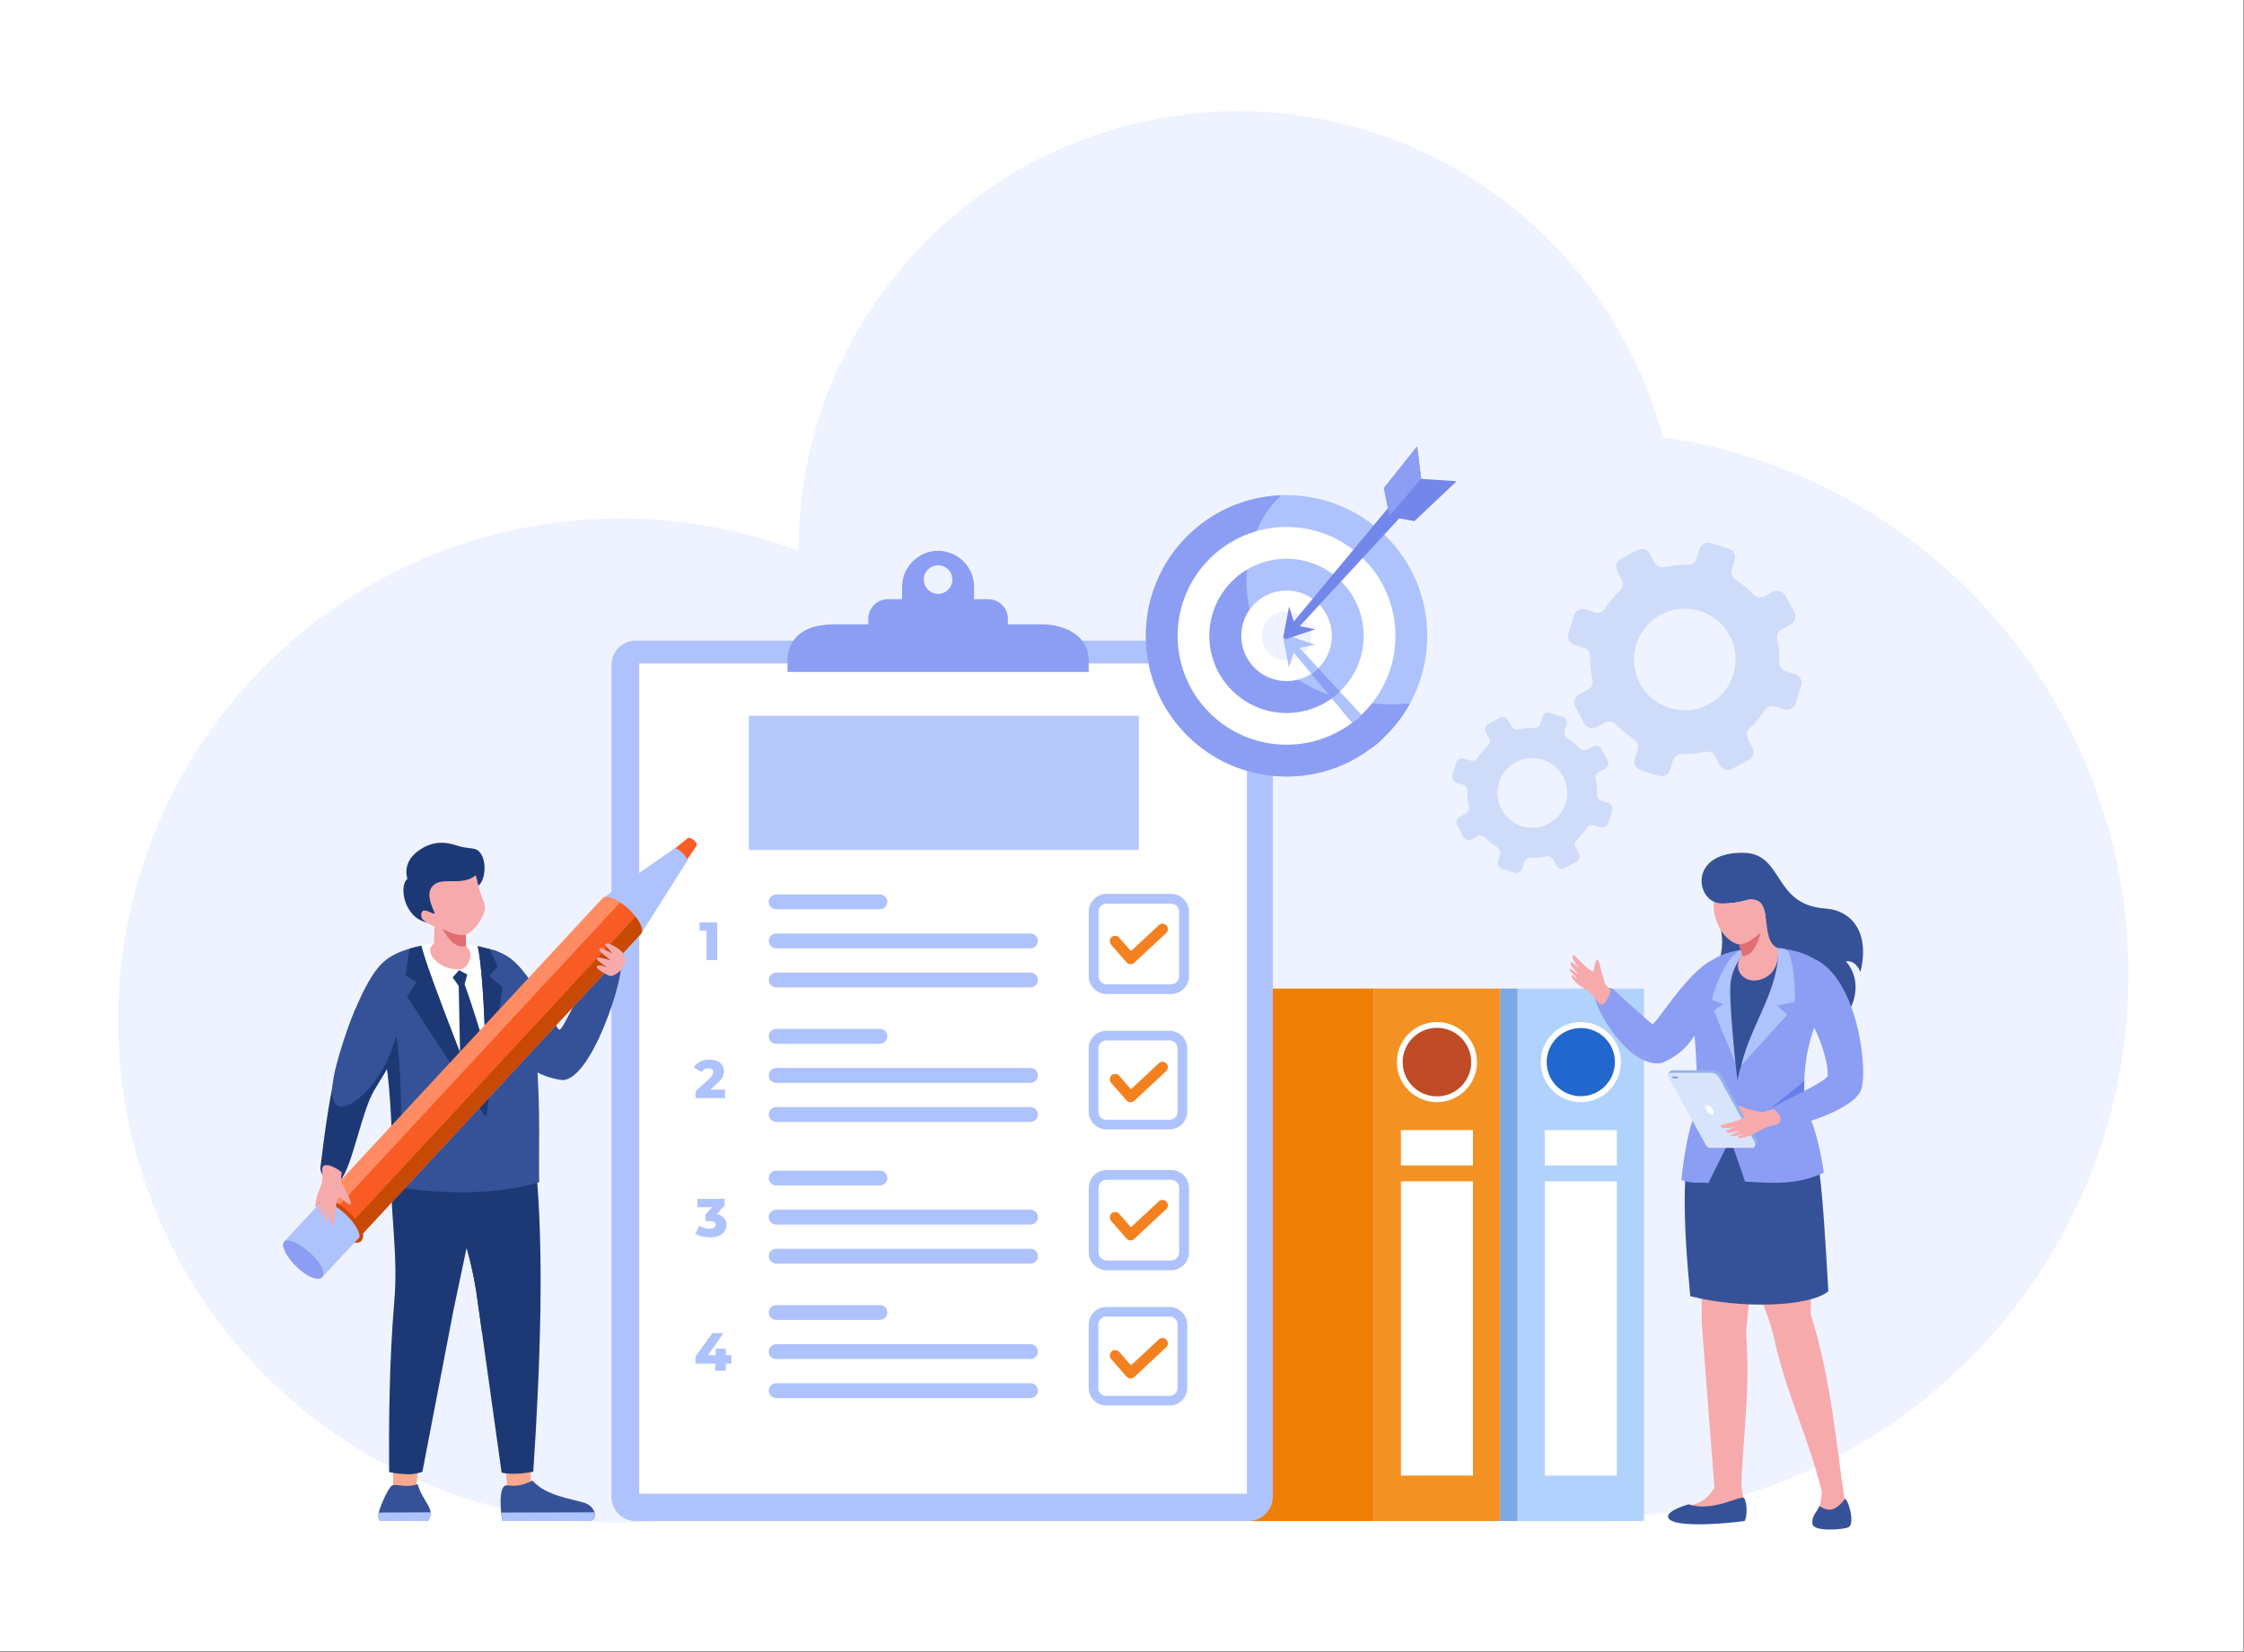 <svg xmlns="http://www.w3.org/2000/svg" width="4394" height="3235" viewBox="0 0 4394 3235" fill="none"><rect x="0" y="0" width="4394" height="3235" fill="#333333" stroke="none"/><g clip-path="url(#clip0_304_129)"><path fill-rule="evenodd" clip-rule="evenodd" d="M0 0.011H4393.2V3234.24H0V0.011Z" fill="white"></path><path fill-rule="evenodd" clip-rule="evenodd" d="M1214.85 1015.44C1337.63 1015.44 1455.12 1038 1563.48 1079.1V1078.9C1563.48 603.374 1948.96 217.893 2424.48 217.893C2822.92 217.893 3158.08 488.543 3256.29 856.018C3771.69 930.246 4167.78 1373.62 4167.78 1909.57C4167.78 2478.75 3721.11 2943.57 3159.2 2972.68V2979.39H1292.78C1267.07 2981.4 1241.08 2982.45 1214.85 2982.45C1188.62 2982.45 1162.63 2981.4 1136.92 2979.39H1136.6V2979.36C630.012 2939.48 231.346 2515.79 231.346 1998.95C231.346 1455.77 671.675 1015.44 1214.85 1015.44Z" fill="#EFF3FF"></path><path fill-rule="evenodd" clip-rule="evenodd" d="M2971.73 1936.31H2937.34V2979.16H2971.73V1936.31Z" fill="#7BA9E3"></path><path fill-rule="evenodd" clip-rule="evenodd" d="M2971.72 1936.31H3219.08V2979.16H2971.72V1936.31Z" fill="#B1D2FC"></path><path fill-rule="evenodd" clip-rule="evenodd" d="M3165.94 2313.76H3024.89V2890.17H3165.94V2313.76Z" fill="white"></path><path fill-rule="evenodd" clip-rule="evenodd" d="M3165.94 2213.44H3024.89V2282.68H3165.94V2213.44Z" fill="white"></path><path fill-rule="evenodd" clip-rule="evenodd" d="M3095.4 2001.86C3052.06 2001.86 3016.93 2036.99 3016.93 2080.32C3016.93 2123.67 3052.06 2158.8 3095.4 2158.8C3138.74 2158.8 3173.87 2123.67 3173.87 2080.32C3173.87 2036.99 3138.74 2001.86 3095.4 2001.86Z" fill="white"></path><path fill-rule="evenodd" clip-rule="evenodd" d="M2690 1936.31H2229.99V2979.16H2690V1936.31Z" fill="#EF7E05"></path><path fill-rule="evenodd" clip-rule="evenodd" d="M2690 1936.31H2937.35V2979.16H2690V1936.31Z" fill="#F49123"></path><path fill-rule="evenodd" clip-rule="evenodd" d="M2884.21 2313.76H2743.15V2890.17H2884.21V2313.76Z" fill="white"></path><path fill-rule="evenodd" clip-rule="evenodd" d="M2884.21 2213.44H2743.15V2282.68H2884.21V2213.44Z" fill="white"></path><path fill-rule="evenodd" clip-rule="evenodd" d="M2813.68 2001.86C2770.33 2001.86 2735.2 2036.99 2735.2 2080.32C2735.2 2123.67 2770.33 2158.8 2813.68 2158.8C2857.01 2158.8 2892.14 2123.67 2892.14 2080.32C2892.14 2036.99 2857.01 2001.86 2813.68 2001.86Z" fill="white"></path><path fill-rule="evenodd" clip-rule="evenodd" d="M2813.69 2013.21C2776.63 2013.21 2746.57 2043.26 2746.57 2080.32C2746.57 2117.38 2776.63 2147.44 2813.69 2147.44C2850.75 2147.44 2880.8 2117.38 2880.8 2080.32C2880.8 2043.26 2850.75 2013.21 2813.69 2013.21Z" fill="#BF4C26"></path><path fill-rule="evenodd" clip-rule="evenodd" d="M3095.38 2013.55C3058.5 2013.55 3028.61 2043.44 3028.61 2080.32C3028.61 2117.22 3058.5 2147.11 3095.38 2147.11C3132.28 2147.11 3162.18 2117.22 3162.18 2080.32C3162.18 2043.44 3132.28 2013.55 3095.38 2013.55Z" fill="#2167CE"></path><path fill-rule="evenodd" clip-rule="evenodd" d="M1244.81 1254.79H2444.83C2470.94 1254.79 2492.34 1276.17 2492.34 1302.3V2931.65C2492.34 2957.79 2470.94 2979.16 2444.83 2979.16H1244.81C1218.68 2979.16 1197.3 2957.79 1197.3 2931.65V1302.3C1197.3 1276.17 1218.68 1254.79 1244.81 1254.79Z" fill="#AEC2FD"></path><path fill-rule="evenodd" clip-rule="evenodd" d="M1251.53 1299.52H2441.63V2925.63H1251.53V1299.52Z" fill="white"></path><path d="M1542.05 1316.04H2131.75V1292.73C2131.75 1247.43 2088.17 1222.79 2039.12 1222.79H1973.55V1211.99C1973.55 1190.88 1956.29 1173.63 1935.19 1173.63H1907.33L1907.35 1173.31V1149.35C1907.35 1110.6 1875.64 1078.89 1836.89 1078.89C1798.15 1078.89 1766.45 1110.6 1766.45 1149.35V1173.31V1173.63H1738.6C1717.51 1173.63 1700.25 1190.89 1700.25 1211.99V1222.79H1634C1563.65 1222.79 1542.05 1259.43 1542.05 1292.73V1316.04ZM1836.89 1107.21C1852.33 1107.21 1864.87 1119.73 1864.87 1135.17C1864.87 1150.63 1852.33 1163.15 1836.89 1163.15C1821.45 1163.15 1808.93 1150.63 1808.93 1135.17C1808.93 1119.73 1821.45 1107.21 1836.89 1107.21Z" fill="#8C9EF3"></path><path fill-rule="evenodd" clip-rule="evenodd" d="M1466.45 1401.99H2229.99V1664.82H1466.45V1401.99Z" fill="#B7C8FB"></path><path d="M2167 1750.76H2293.03C2302.64 1750.76 2311.41 1754.7 2317.8 1761.06L2317.83 1761.1C2324.2 1767.47 2328.14 1776.25 2328.14 1785.87V1911.9C2328.14 1921.57 2324.2 1930.34 2317.83 1936.7L2317.81 1936.69C2311.43 1943.06 2302.66 1947.01 2293.03 1947.01H2167C2157.33 1947.01 2148.56 1943.06 2142.19 1936.7C2135.83 1930.34 2131.89 1921.57 2131.89 1911.9V1785.87C2131.89 1776.24 2135.83 1767.47 2142.2 1761.07L2142.19 1761.06C2148.56 1754.7 2157.33 1750.76 2167 1750.76ZM2293.03 1769.88H2167C2162.6 1769.88 2158.61 1771.68 2155.71 1774.58H2155.67C2152.79 1777.47 2151 1781.47 2151 1785.87V1911.9C2151 1916.29 2152.82 1920.29 2155.71 1923.18C2158.61 1926.09 2162.6 1927.89 2167 1927.89H2293.03C2297.43 1927.89 2301.43 1926.1 2304.32 1923.22V1923.18C2307.2 1920.29 2309 1916.29 2309 1911.9V1785.87C2309 1781.47 2307.22 1777.47 2304.34 1774.58L2304.32 1774.55C2301.43 1771.68 2297.43 1769.88 2293.03 1769.88Z" fill="#AEC2FD"></path><path fill-rule="evenodd" clip-rule="evenodd" d="M1519.87 1751.93H1722.93C1730.93 1751.93 1737.48 1758.48 1737.48 1766.47C1737.48 1774.47 1730.93 1781.01 1722.93 1781.01H1519.87C1511.87 1781.01 1505.33 1774.47 1505.33 1766.47C1505.33 1758.48 1511.87 1751.93 1519.87 1751.93Z" fill="#AEC2FD"></path><path d="M2166.28 2019.06H2290.21C2299.66 2019.06 2308.28 2022.94 2314.56 2029.2L2314.59 2029.24C2320.85 2035.5 2324.73 2044.13 2324.73 2053.58V2177.52C2324.73 2187.01 2320.85 2195.65 2314.59 2201.9L2314.57 2201.89C2308.3 2208.16 2299.67 2212.04 2290.21 2212.04H2166.28C2156.78 2212.04 2148.13 2208.16 2141.89 2201.9C2135.64 2195.65 2131.75 2187.01 2131.75 2177.52V2053.58C2131.75 2044.12 2135.64 2035.49 2141.9 2029.21L2141.89 2029.2C2148.13 2022.94 2156.78 2019.06 2166.28 2019.06ZM2290.21 2037.88H2166.28C2161.97 2037.88 2158.03 2039.65 2155.18 2042.49H2155.15C2152.31 2045.33 2150.56 2049.25 2150.56 2053.58V2177.52C2150.56 2181.82 2152.33 2185.76 2155.18 2188.61C2158.03 2191.46 2161.97 2193.24 2166.28 2193.24H2290.21C2294.53 2193.24 2298.46 2191.48 2301.3 2188.64V2188.61C2304.15 2185.76 2305.92 2181.82 2305.92 2177.52V2053.58C2305.92 2049.25 2304.16 2045.33 2301.32 2042.49L2301.3 2042.46C2298.46 2039.62 2294.53 2037.88 2290.21 2037.88Z" fill="#AEC2FD"></path><path fill-rule="evenodd" clip-rule="evenodd" d="M1519.87 1828.47H2017.85C2025.85 1828.47 2032.4 1835.01 2032.4 1843.01C2032.4 1851 2025.85 1857.55 2017.85 1857.55H1519.87C1511.87 1857.55 1505.33 1851 1505.33 1843.01C1505.33 1835.01 1511.87 1828.47 1519.87 1828.47Z" fill="#AEC2FD"></path><path fill-rule="evenodd" clip-rule="evenodd" d="M1519.87 1905H2017.85C2025.85 1905 2032.4 1911.55 2032.4 1919.55C2032.4 1927.55 2025.85 1934.08 2017.85 1934.08H1519.87C1511.87 1934.08 1505.33 1927.55 1505.33 1919.55C1505.33 1911.55 1511.87 1905 1519.87 1905Z" fill="#AEC2FD"></path><path fill-rule="evenodd" clip-rule="evenodd" d="M1519.87 2015.29H1722.93C1730.93 2015.29 1737.48 2021.84 1737.48 2029.84C1737.48 2037.84 1730.93 2044.39 1722.93 2044.39H1519.87C1511.87 2044.39 1505.33 2037.84 1505.33 2029.84C1505.33 2021.84 1511.87 2015.29 1519.87 2015.29Z" fill="#AEC2FD"></path><path fill-rule="evenodd" clip-rule="evenodd" d="M1519.87 2091.83H2017.85C2025.85 2091.83 2032.4 2098.37 2032.4 2106.37C2032.4 2114.37 2025.85 2120.92 2017.85 2120.92H1519.87C1511.87 2120.92 1505.33 2114.37 1505.33 2106.37C1505.33 2098.37 1511.87 2091.83 1519.87 2091.83Z" fill="#AEC2FD"></path><path fill-rule="evenodd" clip-rule="evenodd" d="M1519.87 2168.36H2017.85C2025.85 2168.36 2032.4 2174.91 2032.4 2182.91C2032.4 2190.91 2025.85 2197.45 2017.85 2197.45H1519.87C1511.87 2197.45 1505.33 2190.91 1505.33 2182.91C1505.33 2174.91 1511.87 2168.36 1519.87 2168.36Z" fill="#AEC2FD"></path><path d="M2167 2291.7H2293.03C2302.64 2291.7 2311.41 2295.65 2317.8 2302.01L2317.83 2302.04C2324.2 2308.42 2328.14 2317.18 2328.14 2326.81V2452.85C2328.14 2462.5 2324.2 2471.29 2317.83 2477.65L2317.81 2477.64C2311.43 2484 2302.66 2487.96 2293.03 2487.96H2167C2157.33 2487.96 2148.56 2484.01 2142.19 2477.65C2135.83 2471.29 2131.89 2462.5 2131.89 2452.85V2326.81C2131.89 2317.18 2135.83 2308.4 2142.2 2302.02L2142.19 2302.01C2148.56 2295.65 2157.33 2291.7 2167 2291.7ZM2293.03 2310.82H2167C2162.6 2310.82 2158.61 2312.62 2155.71 2315.53H2155.67C2152.79 2318.41 2151 2322.4 2151 2326.81V2452.85C2151 2457.24 2152.82 2461.22 2155.71 2464.13C2158.61 2467.02 2162.6 2468.82 2167 2468.82H2293.03C2297.43 2468.82 2301.43 2467.04 2304.32 2464.16V2464.13C2307.2 2461.22 2309 2457.24 2309 2452.85V2326.81C2309 2322.4 2307.22 2318.41 2304.34 2315.53L2304.32 2315.49C2301.43 2312.61 2297.43 2310.82 2293.03 2310.82Z" fill="#AEC2FD"></path><path fill-rule="evenodd" clip-rule="evenodd" d="M1519.87 2292.87H1722.93C1730.93 2292.87 1737.48 2299.41 1737.48 2307.41C1737.48 2315.41 1730.93 2321.96 1722.93 2321.96H1519.87C1511.87 2321.96 1505.33 2315.41 1505.33 2307.41C1505.33 2299.41 1511.87 2292.87 1519.87 2292.87Z" fill="#AEC2FD"></path><path d="M2166.28 2560.01H2290.21C2299.66 2560.01 2308.28 2563.89 2314.56 2570.15L2314.59 2570.17C2320.85 2576.45 2324.73 2585.06 2324.73 2594.53V2718.45C2324.73 2727.96 2320.85 2736.6 2314.59 2742.85L2314.57 2742.83C2308.3 2749.09 2299.67 2752.99 2290.21 2752.99H2166.28C2156.78 2752.99 2148.13 2749.11 2141.89 2742.85C2135.64 2736.6 2131.75 2727.96 2131.75 2718.45V2594.53C2131.75 2585.06 2135.64 2576.42 2141.9 2570.16L2141.89 2570.15C2148.13 2563.89 2156.78 2560.01 2166.28 2560.01ZM2290.21 2578.81H2166.28C2161.97 2578.81 2158.03 2580.58 2155.18 2583.44H2155.15C2152.31 2586.26 2150.56 2590.2 2150.56 2594.53V2718.45C2150.56 2722.77 2152.33 2726.71 2155.18 2729.54C2158.03 2732.4 2161.97 2734.17 2166.28 2734.17H2290.21C2294.53 2734.17 2298.46 2732.41 2301.3 2729.58V2729.54C2304.15 2726.71 2305.92 2722.77 2305.92 2718.45V2594.53C2305.92 2590.2 2304.16 2586.26 2301.32 2583.44L2301.3 2583.4C2298.46 2580.57 2294.53 2578.81 2290.21 2578.81Z" fill="#AEC2FD"></path><path fill-rule="evenodd" clip-rule="evenodd" d="M1519.87 2369.4H2017.85C2025.85 2369.4 2032.4 2375.95 2032.4 2383.95C2032.4 2391.95 2025.85 2398.49 2017.85 2398.49H1519.87C1511.87 2398.49 1505.33 2391.95 1505.33 2383.95C1505.33 2375.95 1511.87 2369.4 1519.87 2369.4Z" fill="#AEC2FD"></path><path fill-rule="evenodd" clip-rule="evenodd" d="M1519.87 2445.95H2017.85C2025.85 2445.95 2032.4 2452.48 2032.4 2460.48C2032.4 2468.48 2025.85 2475.03 2017.85 2475.03H1519.87C1511.87 2475.03 1505.33 2468.48 1505.33 2460.48C1505.33 2452.48 1511.87 2445.95 1519.87 2445.95Z" fill="#AEC2FD"></path><path fill-rule="evenodd" clip-rule="evenodd" d="M1519.87 2556.24H1722.93C1730.93 2556.24 1737.48 2562.79 1737.48 2570.79C1737.48 2578.79 1730.93 2585.32 1722.93 2585.32H1519.87C1511.87 2585.32 1505.33 2578.79 1505.33 2570.79C1505.33 2562.79 1511.87 2556.24 1519.87 2556.24Z" fill="#AEC2FD"></path><path fill-rule="evenodd" clip-rule="evenodd" d="M1519.87 2632.77H2017.85C2025.85 2632.77 2032.4 2639.32 2032.4 2647.32C2032.4 2655.32 2025.85 2661.85 2017.85 2661.85H1519.87C1511.87 2661.85 1505.33 2655.32 1505.33 2647.32C1505.33 2639.32 1511.87 2632.77 1519.87 2632.77Z" fill="#AEC2FD"></path><path fill-rule="evenodd" clip-rule="evenodd" d="M1519.87 2709.31H2017.85C2025.85 2709.31 2032.4 2715.85 2032.4 2723.85C2032.4 2731.85 2025.85 2738.4 2017.85 2738.4H1519.87C1511.87 2738.4 1505.33 2731.85 1505.33 2723.85C1505.33 2715.85 1511.87 2709.31 1519.87 2709.31Z" fill="#AEC2FD"></path><path d="M1404.41 1806.64V1880.49H1383.52V1822.79H1369.8V1806.64H1404.41ZM1432.19 2670.84H1421.21V2684.97H1400.85V2670.84H1361.81V2657.24L1394.95 2611.13H1416.57L1386.51 2654.28H1401.48V2641.72H1421.21V2654.28H1432.19V2670.84ZM1403.56 2377.87C1409.68 2379.13 1414.37 2381.64 1417.64 2385.4C1420.91 2389.17 1422.55 2393.72 1422.55 2399.07C1422.55 2403.43 1421.36 2407.47 1419.01 2411.2C1416.65 2414.92 1413.07 2417.93 1408.25 2420.21C1403.43 2422.51 1397.47 2423.64 1390.37 2423.64C1385.16 2423.64 1380.01 2423.01 1374.92 2421.75C1369.81 2420.48 1365.4 2418.68 1361.68 2416.36L1369.27 2400.65C1372.16 2402.61 1375.41 2404.13 1379.03 2405.19C1382.65 2406.24 1386.23 2406.77 1389.73 2406.77C1393.32 2406.77 1396.17 2406.09 1398.28 2404.76C1400.39 2403.43 1401.44 2401.53 1401.44 2399.07C1401.44 2394.28 1397.68 2391.89 1390.16 2391.89H1381.4V2378.71L1394.59 2364.47H1365.47V2348.32H1418.85V2361.4L1403.56 2377.87ZM1419.63 2134.23V2150.8H1362.13V2137.71L1389.77 2111.87C1392.45 2109.33 1394.24 2107.17 1395.16 2105.39C1396.07 2103.59 1396.52 2101.77 1396.52 2099.95C1396.52 2097.56 1395.72 2095.69 1394.11 2094.36C1392.48 2093.01 1390.12 2092.35 1387.03 2092.35C1384.29 2092.35 1381.77 2092.97 1379.49 2094.2C1377.2 2095.43 1375.32 2097.2 1373.84 2099.52L1358.33 2090.88C1361.23 2086.09 1365.27 2082.33 1370.47 2079.59C1375.68 2076.84 1381.83 2075.47 1388.93 2075.47C1394.56 2075.47 1399.53 2076.39 1403.85 2078.21C1408.19 2080.04 1411.56 2082.67 1413.99 2086.08C1416.41 2089.48 1417.63 2093.44 1417.63 2097.95C1417.63 2101.95 1416.76 2105.73 1415.04 2109.28C1413.32 2112.84 1410 2116.87 1405.07 2121.36L1391.15 2134.23H1419.63Z" fill="#AEC2FD"></path><path fill-rule="evenodd" clip-rule="evenodd" d="M2214.59 1862.92L2269.18 1812.03C2273.43 1808.06 2280.12 1808.3 2284.08 1812.57C2288.04 1816.82 2287.8 1823.51 2283.54 1827.47L2220.9 1885.85L2220.75 1885.97C2216.38 1889.79 2209.7 1889.35 2205.88 1884.99L2175.7 1850.45C2171.9 1846.09 2172.33 1839.39 2176.7 1835.57C2181.05 1831.76 2187.75 1832.2 2191.58 1836.56L2214.59 1862.92Z" fill="#F48120"></path><path fill-rule="evenodd" clip-rule="evenodd" d="M2214.59 2133.4L2269.18 2082.49C2273.43 2078.55 2280.12 2078.79 2284.08 2083.04C2288.04 2087.31 2287.8 2094 2283.54 2097.96L2220.9 2156.32L2220.75 2156.44C2216.38 2160.25 2209.7 2159.81 2205.88 2155.45L2175.7 2120.92C2171.9 2116.56 2172.33 2109.85 2176.7 2106.04C2181.05 2102.23 2187.75 2102.68 2191.58 2107.03L2214.59 2133.4Z" fill="#F48120"></path><path fill-rule="evenodd" clip-rule="evenodd" d="M2214.59 2403.87L2269.18 2352.97C2273.43 2349.01 2280.12 2349.25 2284.08 2353.51C2288.04 2357.77 2287.8 2364.47 2283.54 2368.43L2220.9 2426.79L2220.75 2426.92C2216.38 2430.73 2209.7 2430.28 2205.88 2425.93L2175.7 2391.4C2171.9 2387.04 2172.33 2380.33 2176.7 2376.51C2181.05 2372.69 2187.75 2373.15 2191.58 2377.51L2214.59 2403.87Z" fill="#F48120"></path><path fill-rule="evenodd" clip-rule="evenodd" d="M2214.59 2674.33L2269.18 2623.44C2273.43 2619.49 2280.12 2619.72 2284.08 2623.99C2288.04 2628.24 2287.8 2634.93 2283.54 2638.89L2220.9 2697.27L2220.75 2697.39C2216.38 2701.2 2209.7 2700.76 2205.88 2696.4L2175.7 2661.87C2171.9 2657.51 2172.33 2650.8 2176.7 2646.99C2181.05 2643.17 2187.75 2643.61 2191.58 2647.97L2214.59 2674.33Z" fill="#F48120"></path><path fill-rule="evenodd" clip-rule="evenodd" d="M815.251 2911.17L820.032 2860.64L769.321 2861.85L769.807 2919.72L815.251 2911.17Z" fill="#F8A98E"></path><path fill-rule="evenodd" clip-rule="evenodd" d="M817.742 2906.91C827.576 2942 855.428 2957.28 837.194 2979.16H744.362C744.21 2978.73 744.057 2978.28 743.914 2977.8C743.014 2974.8 738.682 2973.56 741.581 2962.59C746.961 2942.23 762.773 2910.92 768.205 2909.32C778.978 2906.12 794.276 2915.12 817.742 2906.91Z" fill="#355298"></path><path fill-rule="evenodd" clip-rule="evenodd" d="M843.124 2962.12L843.128 2962.17L843.244 2965.97C842.981 2971.41 840.801 2976.21 836.203 2979.16H744.362C737.26 2972.44 740.261 2966.37 741.581 2962.59L843.124 2962.12Z" fill="#AEC2FD"></path><path fill-rule="evenodd" clip-rule="evenodd" d="M970.722 2210.68L916.394 2431.33L888.666 2562.71L827.106 2882.67C827.106 2882.67 814.081 2888.61 793.255 2887.41C772.434 2886.2 761.919 2883.13 761.919 2883.13C761.463 2788.65 761.903 2668.68 772.134 2548.09C780.706 2447.05 760.273 2362.45 766.462 2251.01C768.289 2218.09 791.917 2155.29 791.442 2156.49L970.722 2210.68Z" fill="#1D3975"></path><path fill-rule="evenodd" clip-rule="evenodd" d="M1039.37 2911.17L1039.18 2858.91L988.471 2860.12L993.927 2919.72L1039.37 2911.17Z" fill="#F8A98E"></path><path fill-rule="evenodd" clip-rule="evenodd" d="M1042.73 2899.99C1067.89 2929.83 1122.03 2936.2 1144.68 2943.67C1163.03 2949.71 1171.85 2970.04 1157.6 2979.16H984.047C983.894 2978.73 983.744 2978.29 983.598 2977.8C981.022 2969.23 974.274 2907.96 992.326 2909.32C1003.53 2910.16 1017.65 2912.91 1042.73 2899.99Z" fill="#355298"></path><path fill-rule="evenodd" clip-rule="evenodd" d="M1164.52 2962.12L1164.53 2962.17L1164.64 2965.97C1164.38 2971.41 1162.2 2976.21 1157.6 2979.16H984.046C983.893 2978.73 983.744 2978.29 983.597 2977.8C983.094 2976.13 981.868 2967.41 981.264 2962.59L1164.52 2962.12Z" fill="#AEC2FD"></path><path fill-rule="evenodd" clip-rule="evenodd" d="M1043.64 2198.81L1049.17 2282.63C1065.56 2451.87 1058.39 2669.39 1044.21 2882.51C1044.21 2882.51 1019.87 2887.76 999.045 2886.55C978.222 2885.35 982.021 2882.93 982.021 2882.93L933.281 2534.61C933.281 2534.61 922.26 2455.29 896.47 2393.48C877.845 2348.84 855.001 2335.97 858.372 2284.11C861.865 2230.39 857.348 2188.76 864.737 2170.2C872.128 2151.63 909.034 2159.08 909.034 2159.08L1043.64 2198.81Z" fill="#1D3975"></path><path fill-rule="evenodd" clip-rule="evenodd" d="M944.195 2612.61L933.282 2534.61C933.282 2534.61 927.274 2491.37 913.751 2443.88V2443.87L924.074 2369.95L945.518 2555.33L944.195 2612.61Z" fill="#1D3975"></path><path fill-rule="evenodd" clip-rule="evenodd" d="M967.863 1983.32C996.692 2046.59 1017.83 2103.27 1100.34 2115.56C1158.72 2117.19 1222.78 1911.04 1214.88 1890.92C1206.3 1869.03 1233.22 1879.68 1199.68 1880.32C1155.1 1880.19 1105.52 2017.57 1095.47 2016.87C1085.95 2016.2 1038.73 1887.55 980.228 1866.31C973.287 1861.83 947.563 1952.75 967.863 1983.32Z" fill="#355298"></path><path fill-rule="evenodd" clip-rule="evenodd" d="M693.04 1983.53C653.884 2079.11 639.746 2184.44 627.52 2286.21C626.286 2296.47 634.729 2308.52 647.413 2315.31C655.474 2319.63 652.65 2323.6 667.557 2310.49C690.186 2283.24 708.497 2175.21 733.116 2134.99C781.706 2055.6 828.51 1978.56 802.697 1927.68C801.474 1920.55 700.788 1952.28 693.04 1983.53Z" fill="#1D3975"></path><path fill-rule="evenodd" clip-rule="evenodd" d="M756.171 2081.6C765.555 2136.61 773.183 2229.91 768.016 2323.61C880.81 2342.99 988.496 2336.87 1055.86 2315.41C1052.7 2240.99 1074.7 1883.83 964.388 1860.17C889.768 1839.27 789.695 1845.88 748.356 1886.64C710.456 1922.2 672.171 2034.16 658.999 2084.83C620.459 2233.07 723.869 2151.2 756.171 2081.6Z" fill="#355298"></path><path fill-rule="evenodd" clip-rule="evenodd" d="M935.417 1852.96C948.961 1914.43 953.671 2121.97 952.239 2190.53C949.611 2185.37 834.767 1899.64 825.051 1852.2C856.544 1843.24 900.725 1844.45 935.417 1852.96Z" fill="white"></path><path fill-rule="evenodd" clip-rule="evenodd" d="M956.815 2073.79L952.239 2190.53L901.263 2083.2L898.203 1931.09L886.248 1914.35L899.08 1900.24L914.931 1908.76L909.645 1928.01C925.316 1969.77 946.383 2041.25 956.815 2073.79Z" fill="#1D3975"></path><path fill-rule="evenodd" clip-rule="evenodd" d="M756.171 2081.6C764.958 2137.55 770.103 2253.41 768.016 2323.61C797.587 2250.29 781.899 2058.39 776.162 2028.84C770.807 2046.83 764.052 2065.09 756.171 2081.6Z" fill="#1D3975"></path><path d="M943.641 1796.97C935.711 1812.76 924.6 1824.93 912.211 1830.87L912.633 1853.81L915.975 1856.65C929.047 1870.67 914.892 1899.43 900.004 1898.53C862.359 1900.4 833.457 1869.52 844.773 1852.76L849.688 1847.29L850.775 1814.81C848.829 1814.71 834.695 1806.67 830.485 1805.39C826.283 1804.08 820.101 1795.97 819.688 1787.41C819.276 1778.85 832.501 1781.63 832.501 1781.63C816.479 1759.69 798.333 1741.79 821.861 1722.04C845.388 1702.29 899.436 1690.77 899.436 1690.77L931.965 1679.49C927.825 1690.72 933.36 1728.16 941.712 1751.55C949.199 1772.52 954.284 1775.79 943.641 1796.97Z" fill="#F7AAAC"></path><path fill-rule="evenodd" clip-rule="evenodd" d="M866.103 1819.32C876.775 1837.63 889.237 1856.6 912.635 1853.81L912.211 1830.87C901.797 1832.55 891.607 1831.72 866.103 1819.32Z" fill="#E16E73"></path><path fill-rule="evenodd" clip-rule="evenodd" d="M952.24 2190.52L952.241 2190.53L983.708 1933.28L958.217 1911.76L974.353 1892.64L958.518 1858.6C952.006 1858.72 943.141 1854.36 935.417 1852.96C948.96 1914.43 953.669 2121.95 952.24 2190.52Z" fill="#1D3975"></path><path fill-rule="evenodd" clip-rule="evenodd" d="M952.236 2190.53H952.24L796.992 1952.03L815.072 1923.99L794.052 1910.43L801.58 1858.27C806.9 1856.73 818.694 1853.33 825.116 1852.49C835.213 1900.75 949.549 2185.21 952.236 2190.53Z" fill="#1D3975"></path><path fill-rule="evenodd" clip-rule="evenodd" d="M1347.24 1641.28C1351.89 1639.36 1365.25 1647.57 1364.07 1656.51L1339.12 1693.01L1313.03 1668.81L1347.24 1641.28Z" fill="#F85C24"></path><path fill-rule="evenodd" clip-rule="evenodd" d="M1179.88 1759.36L1322.12 1661.11C1333.67 1665.84 1341.36 1674.59 1346.87 1684.07L1255.11 1829.16L1198.5 1788.64L1179.88 1759.36Z" fill="#AEC2FD"></path><path fill-rule="evenodd" clip-rule="evenodd" d="M1255.11 1829.16L702.242 2425.07L627.012 2355.27L1179.88 1759.36C1187.04 1751.64 1209.69 1761 1230.47 1780.28C1251.24 1799.55 1262.28 1821.44 1255.11 1829.16Z" fill="#FF8C63"></path><path fill-rule="evenodd" clip-rule="evenodd" d="M660.447 2386.29L649.687 2376.31L1214.37 1767.51C1219.66 1771.03 1225.12 1775.32 1230.47 1780.28C1235.77 1785.2 1240.44 1790.29 1244.34 1795.28L679.651 2404.11L660.447 2386.29Z" fill="#F85C24"></path><path fill-rule="evenodd" clip-rule="evenodd" d="M677.601 2376.19C698.374 2395.47 709.409 2417.35 702.242 2425.07C695.077 2432.79 672.428 2423.43 651.654 2404.16C630.88 2384.88 619.846 2363 627.011 2355.27C634.177 2347.55 656.826 2356.91 677.601 2376.19Z" fill="#F4D81E"></path><path fill-rule="evenodd" clip-rule="evenodd" d="M702.243 2425.07L1255.11 1829.16L1256.56 1826.87C1259.26 1820.27 1254.39 1808.13 1244.34 1795.28L1229.76 1811.01L691.544 2391.28C702.843 2405.77 707.567 2419.33 702.243 2425.07Z" fill="#C84904"></path><path fill-rule="evenodd" clip-rule="evenodd" d="M630.775 2501.75L696.959 2430.73C700.504 2430.76 703.342 2429.83 705.206 2427.81C712.938 2419.49 701.035 2395.88 678.622 2375.08C656.212 2354.29 631.778 2344.19 624.05 2352.52C622.108 2354.61 621.406 2357.67 621.795 2361.4L556.211 2432.16L630.775 2501.75Z" fill="#AEC2FD"></path><path d="M681.078 2372.48C692.581 2383.15 701.425 2394.61 706.417 2404.52C711.588 2414.79 712.697 2423.73 708.67 2429.24L708.657 2429.37C708.345 2429.71 707.958 2430.19 707.617 2430.49C704.497 2433.67 699.721 2434.79 693.897 2434.09L702.261 2425.59L702.738 2425.2C705.266 2422.16 704.056 2415.73 700.024 2407.73C695.416 2398.59 687.137 2387.89 676.277 2377.8L676.173 2377.71C665.292 2367.61 653.965 2360.13 644.458 2356.2C636.006 2352.71 629.41 2352.01 626.677 2354.96C626.172 2355.51 625.8 2356.19 625.556 2356.96L618.72 2364.6C617.458 2358.56 618.249 2353.51 621.42 2350.08L621.653 2349.84C626.702 2344.71 636.073 2344.96 647.196 2349.56C657.437 2353.8 669.536 2361.76 681.056 2372.45L681.078 2372.48Z" fill="#CB4700"></path><path fill-rule="evenodd" clip-rule="evenodd" d="M608.611 2455.17C629.384 2474.45 637.94 2494.03 630.775 2501.75C623.609 2509.47 603.437 2502.41 582.665 2483.15C561.893 2463.87 549.045 2439.89 556.211 2432.16C563.376 2424.44 587.84 2435.91 608.611 2455.17Z" fill="#8C9EF3"></path><path d="M669.063 2296.76L667.331 2312.56L679.416 2337.08C681.843 2340.43 692.457 2363.33 683.188 2358.59C676.676 2355.25 664.619 2343.31 664.073 2343.77C656.923 2349.89 654.123 2397.23 653.488 2397.81C644.577 2406.16 644.593 2376 644.368 2370.89C644.308 2369.55 639.727 2391.64 638.695 2390.89C637.44 2389.99 634.025 2387.72 633.915 2382.07C633.776 2375.15 635.455 2363.25 634.22 2362.12C632.936 2360.95 628.657 2382.41 627.544 2381.23C626.683 2380.32 624.869 2378.51 624.9 2374.17C624.952 2366.99 627.2 2356.09 626.176 2354.55C625.119 2352.96 622.973 2368.51 622.131 2366.97C621.475 2365.77 619.099 2365.91 619 2364.59C616.389 2329.01 634.856 2333.25 630.768 2292.6C628.499 2269.99 664.067 2289.87 669.063 2296.76Z" fill="#F7AAAC"></path><path d="M1192.72 1911.03C1192.72 1911.03 1165.67 1898.59 1168.84 1892.96C1172.02 1887.35 1188.36 1895.12 1188.36 1895.12L1168.99 1879.92C1168.99 1879.92 1168.42 1874.92 1173.35 1875.41C1178.28 1875.92 1196.15 1881.09 1196.15 1881.09L1178.15 1866.63C1170.22 1860.25 1174.98 1855.63 1177.88 1856.8C1181.83 1858.41 1199.39 1867.89 1199.39 1867.89L1184.37 1850.21C1184.37 1850.21 1187.73 1846.05 1194.2 1848.85C1200.66 1851.65 1209.68 1857.49 1209.68 1857.49C1247.6 1883.55 1201.31 1917.23 1192.72 1911.03Z" fill="#F7AAAC"></path><path fill-rule="evenodd" clip-rule="evenodd" d="M797.794 1721.36C792.02 1702.57 798.167 1682.79 816.7 1668.32C855.111 1638.31 888.095 1654.89 902.339 1658.39C912.188 1660.8 918.838 1660.55 928.519 1662.57C952.732 1667.63 954.792 1717.99 937.336 1734.53C935.603 1736.17 932.916 1713.11 930.971 1714.59C928.927 1716.37 926.667 1718.01 924.174 1719.45C895.731 1734.03 862.978 1716.75 846.411 1736.25C838.21 1745.91 839.034 1759.84 848.223 1781.35C850.927 1787.69 854.543 1792.36 843.836 1787.4C838.922 1785.12 830.83 1781.95 828.066 1784.17C821.915 1789.15 825.019 1799.6 829.926 1802.96C832.115 1804.47 836.264 1806.71 836.264 1806.71C791.054 1798.13 780.482 1734.77 797.794 1721.36Z" fill="#1D3975"></path><path fill-rule="evenodd" clip-rule="evenodd" d="M2519.21 969.837C2671.37 969.837 2794.75 1093.2 2794.75 1245.39C2794.75 1397.57 2671.37 1520.93 2519.21 1520.93C2367.04 1520.93 2243.66 1397.57 2243.66 1245.39C2243.66 1093.2 2367.04 969.837 2519.21 969.837Z" fill="#AEC2FD"></path><path fill-rule="evenodd" clip-rule="evenodd" d="M2760.85 1377.85C2714.02 1463.13 2623.35 1520.94 2519.2 1520.94C2367.03 1520.94 2243.66 1397.58 2243.66 1245.39C2243.66 1096.53 2361.71 975.255 2509.32 970.038C2379.68 1087.47 2417.95 1403.09 2760.85 1377.85Z" fill="#8C9EF3"></path><path fill-rule="evenodd" clip-rule="evenodd" d="M2708.04 1446.02C2701.41 1452.27 2694.5 1458.18 2687.27 1463.73L2601.45 1360.39C2613.12 1364.48 2625.52 1367.95 2638.59 1370.78L2708.04 1446.02Z" fill="#4B8FD0"></path><path fill-rule="evenodd" clip-rule="evenodd" d="M2708.04 1446.02C2701.41 1452.27 2694.5 1458.18 2687.27 1463.73L2601.45 1360.39C2613.12 1364.48 2625.52 1367.95 2638.59 1370.78L2708.04 1446.02Z" fill="#8C9EF3"></path><path fill-rule="evenodd" clip-rule="evenodd" d="M2519.2 1032.14C2636.98 1032.14 2732.44 1127.61 2732.44 1245.39C2732.44 1363.19 2636.98 1458.65 2519.2 1458.65C2401.4 1458.65 2305.93 1363.19 2305.93 1245.39C2305.93 1127.61 2401.4 1032.14 2519.2 1032.14Z" fill="white"></path><path fill-rule="evenodd" clip-rule="evenodd" d="M2512.34 1247.85L2523.79 1307.44L2535.31 1270.71L2575.01 1262.83L2517.27 1243.22L2512.34 1247.85Z" fill="white"></path><path fill-rule="evenodd" clip-rule="evenodd" d="M2665.81 1400.24C2660 1405.76 2653.87 1410.94 2647.44 1415.78L2525.24 1268.64L2537.82 1261.56L2665.81 1400.24Z" fill="#AEC2FD"></path><path fill-rule="evenodd" clip-rule="evenodd" d="M2519.21 1094.41C2602.57 1094.41 2670.18 1162 2670.18 1245.38C2670.18 1328.76 2602.57 1396.35 2519.21 1396.35C2435.83 1396.35 2368.24 1328.76 2368.24 1245.38C2368.24 1162 2435.83 1094.41 2519.21 1094.41Z" fill="#AEC2FD"></path><path fill-rule="evenodd" clip-rule="evenodd" d="M2512.34 1247.85L2523.79 1307.44L2535.31 1270.71L2575.01 1262.83L2517.27 1243.22L2512.34 1247.85Z" fill="#4D97DD"></path><path fill-rule="evenodd" clip-rule="evenodd" d="M2623.56 1354.48C2618.56 1359.26 2613.21 1363.72 2607.59 1367.79L2525.23 1268.65L2537.82 1261.56L2623.56 1354.48Z" fill="#8C9EF3"></path><path fill-rule="evenodd" clip-rule="evenodd" d="M2612.48 1364.11C2586.8 1384.3 2554.39 1396.37 2519.2 1396.37C2435.82 1396.37 2368.22 1328.77 2368.22 1245.39C2368.22 1190.4 2397.63 1142.29 2441.56 1115.89C2433.26 1215.34 2483.47 1324.66 2612.48 1364.11Z" fill="#8C9EF3"></path><path fill-rule="evenodd" clip-rule="evenodd" d="M2612.48 1364.11C2610.86 1365.37 2609.24 1366.61 2607.59 1367.81L2601.55 1360.53C2605.14 1361.78 2608.78 1362.97 2612.48 1364.11Z" fill="#8C9EF3"></path><path fill-rule="evenodd" clip-rule="evenodd" d="M2519.19 1156.71C2568.18 1156.71 2607.89 1196.41 2607.89 1245.4C2607.89 1294.37 2568.18 1334.08 2519.19 1334.08C2470.22 1334.08 2430.51 1294.37 2430.51 1245.4C2430.51 1196.41 2470.22 1156.71 2519.19 1156.71Z" fill="white"></path><path fill-rule="evenodd" clip-rule="evenodd" d="M2519.21 1197.04C2545.91 1197.04 2567.55 1218.68 2567.55 1245.38C2567.55 1272.09 2545.91 1293.74 2519.21 1293.74C2492.5 1293.74 2470.85 1272.09 2470.85 1245.38C2470.85 1218.68 2492.5 1197.04 2519.21 1197.04Z" fill="#EFF3FF"></path><path fill-rule="evenodd" clip-rule="evenodd" d="M2512.34 1247.85L2523.79 1307.44L2535.31 1270.71L2575.01 1262.83L2517.27 1243.22L2512.34 1247.85Z" fill="#AEC2FD"></path><path fill-rule="evenodd" clip-rule="evenodd" d="M2581.31 1308.69C2577.13 1312.79 2572.55 1316.47 2567.64 1319.68L2525.25 1268.64L2537.83 1261.56L2581.31 1308.69Z" fill="#AEC2FD"></path><path fill-rule="evenodd" clip-rule="evenodd" d="M2512.74 1247.48L2524.19 1187.9L2535.69 1224.62L2575.4 1232.51L2517.65 1252.11L2512.74 1247.48Z" fill="#7386EA"></path><path fill-rule="evenodd" clip-rule="evenodd" d="M2753.92 951.824C2756.7 949.743 2757.42 948.515 2763.88 948.515C2770.37 948.515 2780.58 959.091 2780.58 965.215C2780.58 971.339 2779.78 971.067 2778.38 973.506L2538.2 1233.77L2525.62 1226.69L2753.92 951.824Z" fill="#7386EA"></path><path fill-rule="evenodd" clip-rule="evenodd" d="M2709.8 956.053L2774.78 874.532L2782.87 937.978L2852.09 942.597L2769.78 1020.65L2721.33 1012.2L2709.8 956.053Z" fill="#7386EA"></path><path fill-rule="evenodd" clip-rule="evenodd" d="M2709.79 956.046L2774.79 874.523L2782.87 937.965L2720.91 1010.08L2717.85 995.245L2709.79 956.046Z" fill="#8C9EF3"></path><path fill-rule="evenodd" clip-rule="evenodd" d="M3423.91 1762.23C3423.91 1762.23 3376.76 1776.06 3355.58 1766C3318.99 1748.6 3315.26 1668.66 3414.32 1670.38C3493.17 1671.75 3470.82 1772.29 3573.63 1779.4C3628.15 1783.17 3661.44 1828.73 3642.99 1903.96C3642.86 1904.12 3634.75 1880.01 3614.6 1882.95C3647.42 1920.86 3628.28 1966.66 3623.34 1974.35C3611.61 1930.74 3559.43 1862.44 3482.56 1857.79C3441.84 1842.39 3477.67 1755.62 3423.91 1762.23Z" fill="#355298"></path><path fill-rule="evenodd" clip-rule="evenodd" d="M3352.47 1958.29C3327.2 2013.73 3312.69 2057.6 3254.07 2082.05C3188.28 2093.8 3118.87 1969.69 3123.98 1950.72C3127.2 1938.71 3151.62 1930.19 3159.56 1938.13C3168.2 1946.79 3234.37 2006.15 3235.57 2006.07C3243.9 2005.48 3312.26 1889.72 3363.02 1876.35C3369.1 1872.44 3370.25 1931.51 3352.47 1958.29Z" fill="#8C9EF3"></path><path fill-rule="evenodd" clip-rule="evenodd" d="M3358.23 1764.32C3358.23 1764.32 3357.46 1781.35 3366.24 1807.92C3374.99 1834.51 3373.28 1859.77 3365.73 1885.45C3358.18 1911.13 3380.42 1955.65 3385.86 1957.45C3391.29 1959.27 3461.39 1971.96 3475.88 1970.75C3490.4 1969.55 3557.44 1891 3557.44 1891L3550.2 1822.12L3358.23 1764.32Z" fill="#355298"></path><path d="M3392.63 1969.36L3331.73 2398.04L3332.23 2592.11L3357.14 2914.41C3356.19 2915.69 3355.28 2916.95 3354.37 2918.16C3353.66 2919.13 3352.94 2920.07 3352.23 2920.99C3350.54 2923.24 3348.85 2925.36 3347.16 2927.33C3346.4 2928.24 3345.64 2929.12 3344.86 2929.96C3332.36 2943.75 3316.2 2947.08 3302.96 2950.31C3292.71 2952.8 3284.82 2954.03 3277.87 2967.73C3277.65 2968.16 3277.48 2968.59 3277.35 2969.03C3275.87 2973.92 3279.64 2979.13 3285.02 2979L3406.48 2975.2C3412.46 2975.07 3417.23 2970.48 3417.83 2964.77C3417.94 2963.97 3417.94 2963.15 3417.85 2962.31L3409.75 2909.29C3409.75 2909.29 3409.75 2909.21 3409.73 2909.08C3412.31 2818.08 3427.75 2724.63 3419.11 2612.81C3417.94 2597.48 3446.3 2378.64 3443.98 2364.05C3443.98 2364.05 3531.6 2306.28 3531.12 2300.77C3530.67 2295.28 3392.63 1969.36 3392.63 1969.36Z" fill="#F7AAAC"></path><path d="M3391.82 2405.17C3395.1 2433.44 3457.25 2543.71 3475.18 2626.56C3497.32 2728.85 3543.92 2822.54 3567.25 2921.96C3568.16 2925.76 3561.36 2961.99 3562.13 2965.77C3574.12 2978.6 3608.34 2996.71 3611.99 2937.52C3596.7 2838.1 3584.69 2694.77 3545.31 2573.82L3551.54 2386.16L3391.82 2405.17Z" fill="#F7AAAC"></path><path fill-rule="evenodd" clip-rule="evenodd" d="M3317.95 2193.5C3291.68 2280.7 3296.1 2395.56 3309.74 2538.8C3408.35 2564.13 3543.83 2559.84 3580.09 2529.21C3568.16 2326.89 3562.6 2212.82 3523.95 2179.76C3442.51 1989.44 3329.9 2145.16 3317.95 2193.5Z" fill="#355298"></path><path fill-rule="evenodd" clip-rule="evenodd" d="M3540.26 2180.87C3555.71 2210.75 3566.69 2262.91 3571.22 2296.97C3518.14 2321.41 3473.51 2317.53 3417.07 2314.4L3388.21 2230.72C3373.84 2259.58 3359.51 2288.44 3345.14 2317.3C3328.47 2314.83 3311.49 2319.55 3292.25 2310.95C3292.25 2310.95 3301.32 2218.83 3319.37 2182.06C3337.43 2145.3 3357.39 2152.16 3357.39 2152.16L3490.09 2165.03L3540.26 2180.87Z" fill="#8C9EF3"></path><path fill-rule="evenodd" clip-rule="evenodd" d="M3569.16 1895.06C3592.37 1989.71 3515.43 2003.99 3536.48 2195.06C3466.88 2204.72 3377.84 2208.05 3318 2193.32C3327.57 2123.02 3319.63 2051.28 3316.86 2012.89C3312.67 1955.15 3328.98 1917.26 3349.56 1885.36C3370.02 1853.67 3529.98 1836.6 3569.16 1895.06Z" fill="#8C9EF3"></path><path fill-rule="evenodd" clip-rule="evenodd" d="M3419.33 1860.27C3419.33 1860.27 3391.99 1892.34 3390.5 1938.13C3389.06 1983.93 3398.37 2083.38 3398.37 2083.38L3355.81 1979.4L3373.87 1966.83L3352.45 1958.3C3355.51 1936.7 3382.47 1869.56 3408.71 1861.35L3419.33 1860.27Z" fill="#AEC2FD"></path><path fill-rule="evenodd" clip-rule="evenodd" d="M3482.58 1857.79C3482.58 1857.79 3494 1894.71 3457.11 1969.52C3420.22 2044.32 3402.39 2107.52 3402.39 2115.91C3402.39 2124.29 3385.62 1972.71 3388.2 1930.13C3390.77 1887.56 3421.96 1859.95 3421.96 1859.95C3444.64 1854.96 3448.94 1851.65 3482.58 1857.79Z" fill="#355298"></path><path fill-rule="evenodd" clip-rule="evenodd" d="M3533.06 2117.14C3532.36 2128.95 3533.17 2143.96 3533.69 2157.83L3515.65 2165.88L3461.69 2175.36L3533.04 2117.12L3533.06 2117.14Z" fill="#667DEC"></path><path fill-rule="evenodd" clip-rule="evenodd" d="M3405.8 1850.04L3411.12 1870.6L3408.6 1874.31C3392.99 1898.39 3413.15 1925.91 3443.33 1919.7C3477.4 1912 3484.07 1880.27 3481.27 1857.26C3442.62 1840.5 3477.08 1755.68 3423.9 1762.23C3423.9 1762.23 3376.77 1776.06 3355.59 1766C3353.02 1801.84 3374.67 1843.78 3405.8 1850.04Z" fill="#F7AAAC"></path><path fill-rule="evenodd" clip-rule="evenodd" d="M3447.88 1826.13C3447.88 1826.13 3438.45 1862.1 3424.4 1869.03C3410.36 1875.96 3417.36 1871.77 3411.65 1872.65L3405.81 1850.04C3416.49 1848.84 3426.25 1845.25 3447.88 1826.13Z" fill="#E16E73"></path><path fill-rule="evenodd" clip-rule="evenodd" d="M3544.44 1875.17C3631.44 1902.92 3657.72 2078.68 3645.42 2131.44C3634.94 2174.28 3498.17 2218.2 3461.26 2206.11C3443.84 2200.41 3442.48 2190.4 3466.46 2171.27C3502.75 2151.01 3577.61 2117.48 3578.82 2106.97C3580.03 2077.36 3560.49 2023.13 3545.56 2001.25C3524.04 1969.64 3495.3 1872.01 3544.44 1875.17Z" fill="#8C9EF3"></path><path fill-rule="evenodd" clip-rule="evenodd" d="M3357.02 2096.38H3274.27C3269.37 2096.38 3264.66 2104.28 3267.13 2108.48L3342.49 2236.03C3344.96 2240.24 3346.48 2244.75 3351.36 2244.92L3432.89 2247.74C3437.77 2247.91 3442.84 2236.66 3440.48 2232.38L3370.2 2105.26C3367.84 2100.98 3361.9 2096.38 3357.02 2096.38Z" fill="#94B0ED"></path><path fill-rule="evenodd" clip-rule="evenodd" d="M3352.8 2101.39H3270.99C3266.16 2101.39 3264.52 2105.95 3266.86 2110.17L3338.44 2239.49C3340.78 2243.72 3342.41 2248.28 3347.21 2248.28H3431.98C3436.81 2248.28 3437.69 2240.11 3435.35 2235.88L3365.86 2110.17C3363.52 2105.95 3357.63 2101.39 3352.8 2101.39Z" fill="#D8E4FB"></path><path fill-rule="evenodd" clip-rule="evenodd" d="M3340.94 2164.99C3338.57 2166.77 3339.64 2172.21 3343.35 2177.15C3347.06 2182.07 3352 2184.63 3354.37 2182.84C3356.73 2181.05 3355.66 2175.6 3351.96 2170.68C3348.25 2165.75 3343.31 2163.2 3340.94 2164.99Z" fill="white"></path><path fill-rule="evenodd" clip-rule="evenodd" d="M3282.5 2108.25H3275.77C3272.8 2108.25 3272.64 2112.23 3277.54 2112.23H3284.28C3287.12 2112.23 3286.78 2108.25 3282.5 2108.25Z" fill="#86A7D5"></path><path fill-rule="evenodd" clip-rule="evenodd" d="M3472.24 2172.4L3450.45 2178.5L3420.39 2171.96C3417.09 2170.3 3400.76 2160.52 3405.95 2169.92C3406.92 2171.68 3415.59 2187.26 3415.56 2187.3C3411.19 2194.53 3370.9 2203.12 3370.47 2203.77C3364.38 2212.86 3391.06 2208.45 3395.61 2207.9C3396.81 2207.76 3377.94 2215.04 3378.75 2215.84C3379.74 2216.82 3382.23 2219.52 3387.25 2218.79C3393.4 2217.89 3403.66 2214.68 3404.86 2215.6C3406.08 2216.56 3387.7 2223.48 3388.92 2224.29C3389.84 2224.93 3391.71 2226.26 3395.55 2225.6C3401.9 2224.5 3411.21 2220.93 3412.73 2221.61C3414.3 2222.3 3400.85 2226.48 3402.33 2227C3403.49 2227.41 3403.72 2229.53 3404.88 2229.42C3436.74 2226.54 3441.57 2209.93 3478.61 2202.77C3496.85 2193.57 3479.07 2175.81 3472.24 2172.4Z" fill="#F7AAAC"></path><path fill-rule="evenodd" clip-rule="evenodd" d="M3306.7 2946.37C3306.7 2946.37 3264.42 2958.08 3266.31 2971.12C3270.15 2997.44 3415.3 2980.05 3416.07 2979.09C3421.22 2972.71 3421.83 2942.99 3414.9 2934.13C3409.76 2927.53 3352.95 2962.8 3306.7 2946.37Z" fill="#355298"></path><path fill-rule="evenodd" clip-rule="evenodd" d="M3548.8 2984.19C3549.73 3001.08 3610.77 2996.23 3619.97 2991.16C3633.62 2983.63 3616.99 2930.45 3611.84 2936.37C3611.84 2936.37 3595.92 2961.43 3577.08 2956.37C3558.25 2951.31 3564.85 2945.72 3561.64 2952.07C3555.62 2963.95 3547.97 2968.6 3548.8 2984.19Z" fill="#355298"></path><path fill-rule="evenodd" clip-rule="evenodd" d="M3153.6 1938.49L3143.55 1928.4L3134.57 1898.99C3134.4 1895.28 3129.02 1873.29 3125.17 1881.8C3122.5 1887.79 3120.72 1902.91 3120.08 1902.88C3111.67 1902.6 3083.2 1871.01 3082.43 1870.95C3071.51 1870.09 3088.41 1891.2 3091.12 1894.92C3091.81 1895.88 3076.24 1882.97 3075.93 1884.08C3075.56 1885.41 3074.44 1888.9 3077.51 1892.93C3081.31 1897.85 3089.14 1905.25 3088.89 1906.73C3088.66 1908.27 3073.64 1895.62 3073.53 1897.08C3073.45 1898.2 3073.18 1900.49 3075.64 1903.51C3079.68 1908.51 3087.36 1914.88 3087.52 1916.55C3087.65 1918.24 3077.46 1908.56 3077.73 1910.11C3077.94 1911.31 3076.2 1912.55 3076.86 1913.52C3094.93 1939.91 3109.21 1932.08 3129.12 1962.84C3140.17 1979.95 3153.96 1946.12 3153.6 1938.49Z" fill="#F7AAAC"></path><path fill-rule="evenodd" clip-rule="evenodd" d="M3481.31 1857.28C3481.31 1857.28 3495.36 1855.98 3500.43 1862.99C3513.5 1881.07 3517.67 1961.85 3512.86 1962.83L3479.19 1969.65L3499.95 1987.33L3409.74 2086.4C3428.43 2005.79 3485.95 1935.59 3481.31 1857.28Z" fill="#AEC2FD"></path><path fill-rule="evenodd" clip-rule="evenodd" d="M2979.25 1488.07C3006.42 1478.95 3037.25 1488.46 3054.56 1511.3C3083.14 1548.99 3066.56 1602.76 3021.69 1617.83C2994.52 1626.92 2963.71 1617.44 2946.4 1594.6C2917.81 1556.9 2934.38 1503.11 2979.25 1488.07ZM2909.52 1434.16L2915.66 1445.77C2918.22 1450.62 2917.29 1456.62 2913.28 1460.36C2905.57 1467.65 2898.88 1475.75 2893.32 1484.5C2890.33 1489.12 2884.64 1491.18 2879.4 1489.55L2866.84 1485.7C2860.33 1483.68 2853.43 1487.33 2851.42 1493.82L2844.01 1517.86C2842 1524.36 2845.68 1531.26 2852.17 1533.27L2864.71 1537.14C2869.96 1538.76 2873.55 1543.67 2873.38 1549.15C2873.05 1559.52 2874.01 1569.99 2876.3 1580.34C2877.48 1585.7 2874.89 1591.18 2870 1593.74L2858.41 1599.88C2852.39 1603.06 2850.1 1610.52 2853.28 1616.54L2865.04 1638.76C2868.2 1644.79 2875.66 1647.08 2881.69 1643.91L2893.28 1637.78C2898.14 1635.22 2904.13 1636.14 2907.89 1640.14C2915.16 1647.86 2923.28 1654.52 2932 1660.11C2936.65 1663.07 2938.71 1668.79 2937.08 1674.04L2933.2 1686.59C2931.19 1693.08 2934.85 1699.99 2941.36 1701.99L2965.37 1709.4C2971.88 1711.42 2978.78 1707.75 2980.8 1701.24L2984.66 1688.71C2986.28 1683.46 2991.19 1679.88 2996.69 1680.07C3007.04 1680.36 3017.5 1679.42 3027.87 1677.14C3033.22 1675.94 3038.71 1678.55 3041.26 1683.4L3047.41 1695C3050.59 1701.03 3058.03 1703.32 3064.06 1700.14L3086.28 1688.39C3092.31 1685.2 3094.6 1677.75 3091.44 1671.74L3085.3 1660.14C3082.74 1655.28 3083.67 1649.3 3087.68 1645.51C3095.39 1638.27 3102.06 1630.15 3107.64 1621.42C3110.59 1616.76 3116.3 1614.72 3121.58 1616.34L3134.11 1620.22C3140.63 1622.23 3147.51 1618.56 3149.52 1612.06L3156.94 1588.06C3158.94 1581.54 3155.28 1574.64 3148.78 1572.63L3136.23 1568.78C3130.97 1567.14 3127.41 1562.24 3127.58 1556.74C3127.89 1546.38 3126.94 1535.9 3124.66 1525.56C3123.45 1520.2 3126.07 1514.71 3130.94 1512.15L3142.52 1506.02C3148.55 1502.85 3150.86 1495.38 3147.68 1489.36L3135.94 1467.12C3132.76 1461.12 3125.28 1458.82 3119.27 1461.99L3107.66 1468.14C3102.82 1470.7 3096.83 1469.75 3093.03 1465.75C3085.8 1458.04 3077.68 1451.36 3068.94 1445.79C3064.31 1442.83 3062.25 1437.13 3063.88 1431.87L3067.74 1419.32C3069.75 1412.8 3066.11 1405.9 3059.6 1403.9L3035.57 1396.5C3029.06 1394.49 3022.16 1398.13 3020.16 1404.64L3016.28 1417.19C3014.66 1422.44 3009.77 1426.01 3004.27 1425.86C2993.88 1425.51 2983.43 1426.47 2973.09 1428.76C2967.72 1429.95 2962.25 1427.37 2959.69 1422.5L2953.53 1410.9C2950.37 1404.87 2942.89 1402.57 2936.88 1405.75L2914.65 1417.51C2908.63 1420.69 2906.34 1428.14 2909.52 1434.16Z" fill="#CFDCF9"></path><path fill-rule="evenodd" clip-rule="evenodd" d="M3268.11 1197.15C3307.68 1183.87 3352.59 1197.71 3377.82 1230.99C3419.46 1285.9 3395.27 1364.24 3329.94 1386.18C3290.35 1399.43 3245.46 1385.62 3220.25 1352.34C3178.59 1297.42 3202.73 1219.07 3268.11 1197.15ZM3166.55 1118.62L3175.47 1135.52C3179.19 1142.59 3177.83 1151.34 3172 1156.8C3160.76 1167.39 3151.04 1179.2 3142.92 1191.95C3138.59 1198.69 3130.27 1201.68 3122.63 1199.3L3104.35 1193.7C3094.89 1190.77 3084.82 1196.06 3081.89 1205.53L3071.11 1240.54C3068.19 1250.02 3073.51 1260.07 3082.98 1262.99L3101.25 1268.63C3108.92 1271 3114.12 1278.14 3113.86 1286.14C3113.4 1301.24 3114.79 1316.49 3118.12 1331.57C3119.86 1339.38 3116.07 1347.34 3108.96 1351.08L3092.09 1360.03C3083.3 1364.66 3079.97 1375.52 3084.6 1384.3L3101.71 1416.67C3106.34 1425.44 3117.21 1428.79 3125.99 1424.16L3142.9 1415.23C3149.96 1411.49 3158.69 1412.84 3164.16 1418.67C3174.75 1429.92 3186.56 1439.64 3199.29 1447.76C3206.07 1452.07 3209.01 1460.4 3206.65 1468.05L3201.02 1486.33C3198.1 1495.8 3203.4 1505.87 3212.91 1508.76L3247.88 1519.58C3257.37 1522.5 3267.42 1517.18 3270.34 1507.7L3275.99 1489.42C3278.33 1481.76 3285.5 1476.56 3293.51 1476.83C3308.59 1477.28 3323.85 1475.88 3338.92 1472.57C3346.72 1470.82 3354.71 1474.63 3358.46 1481.7L3367.38 1498.6C3372.01 1507.38 3382.89 1510.71 3391.66 1506.08L3424.03 1488.96C3432.8 1484.32 3436.14 1473.47 3431.52 1464.7L3422.58 1447.8C3418.86 1440.72 3420.22 1432 3426.05 1426.51C3437.28 1415.96 3446.99 1404.12 3455.11 1391.4C3459.42 1384.62 3467.75 1381.66 3475.42 1383.99L3493.7 1389.66C3503.16 1392.58 3513.21 1387.26 3516.13 1377.78L3526.94 1342.8C3529.86 1333.31 3524.53 1323.26 3515.05 1320.33L3496.77 1314.72C3489.11 1312.33 3483.93 1305.2 3484.19 1297.18C3484.65 1282.08 3483.26 1266.83 3479.92 1251.78C3478.19 1243.97 3481.98 1235.96 3489.04 1232.23L3505.93 1223.3C3514.73 1218.68 3518.08 1207.8 3513.43 1199.03L3496.34 1166.64C3491.71 1157.9 3480.81 1154.54 3472.04 1159.16L3455.15 1168.11C3448.09 1171.85 3439.36 1170.47 3433.84 1164.64C3423.3 1153.41 3411.47 1143.69 3398.76 1135.56C3392 1131.26 3389.01 1122.94 3391.37 1115.28L3397.01 1097.02C3399.93 1087.52 3394.62 1077.46 3385.14 1074.54L3350.14 1063.76C3340.66 1060.82 3330.61 1066.12 3327.69 1075.63L3322.06 1093.91C3319.69 1101.56 3312.55 1106.75 3304.54 1106.52C3289.42 1106.03 3274.17 1107.42 3259.12 1110.77C3251.31 1112.49 3243.34 1108.72 3239.61 1101.64L3230.65 1084.73C3226.01 1075.96 3215.16 1072.6 3206.39 1077.24L3174.02 1094.36C3165.25 1098.99 3161.89 1109.85 3166.55 1118.62Z" fill="#CFDCF9"></path></g><defs><clipPath id="clip0_304_129"><rect width="4393.2" height="3234.24" fill="white"></rect></clipPath></defs></svg>